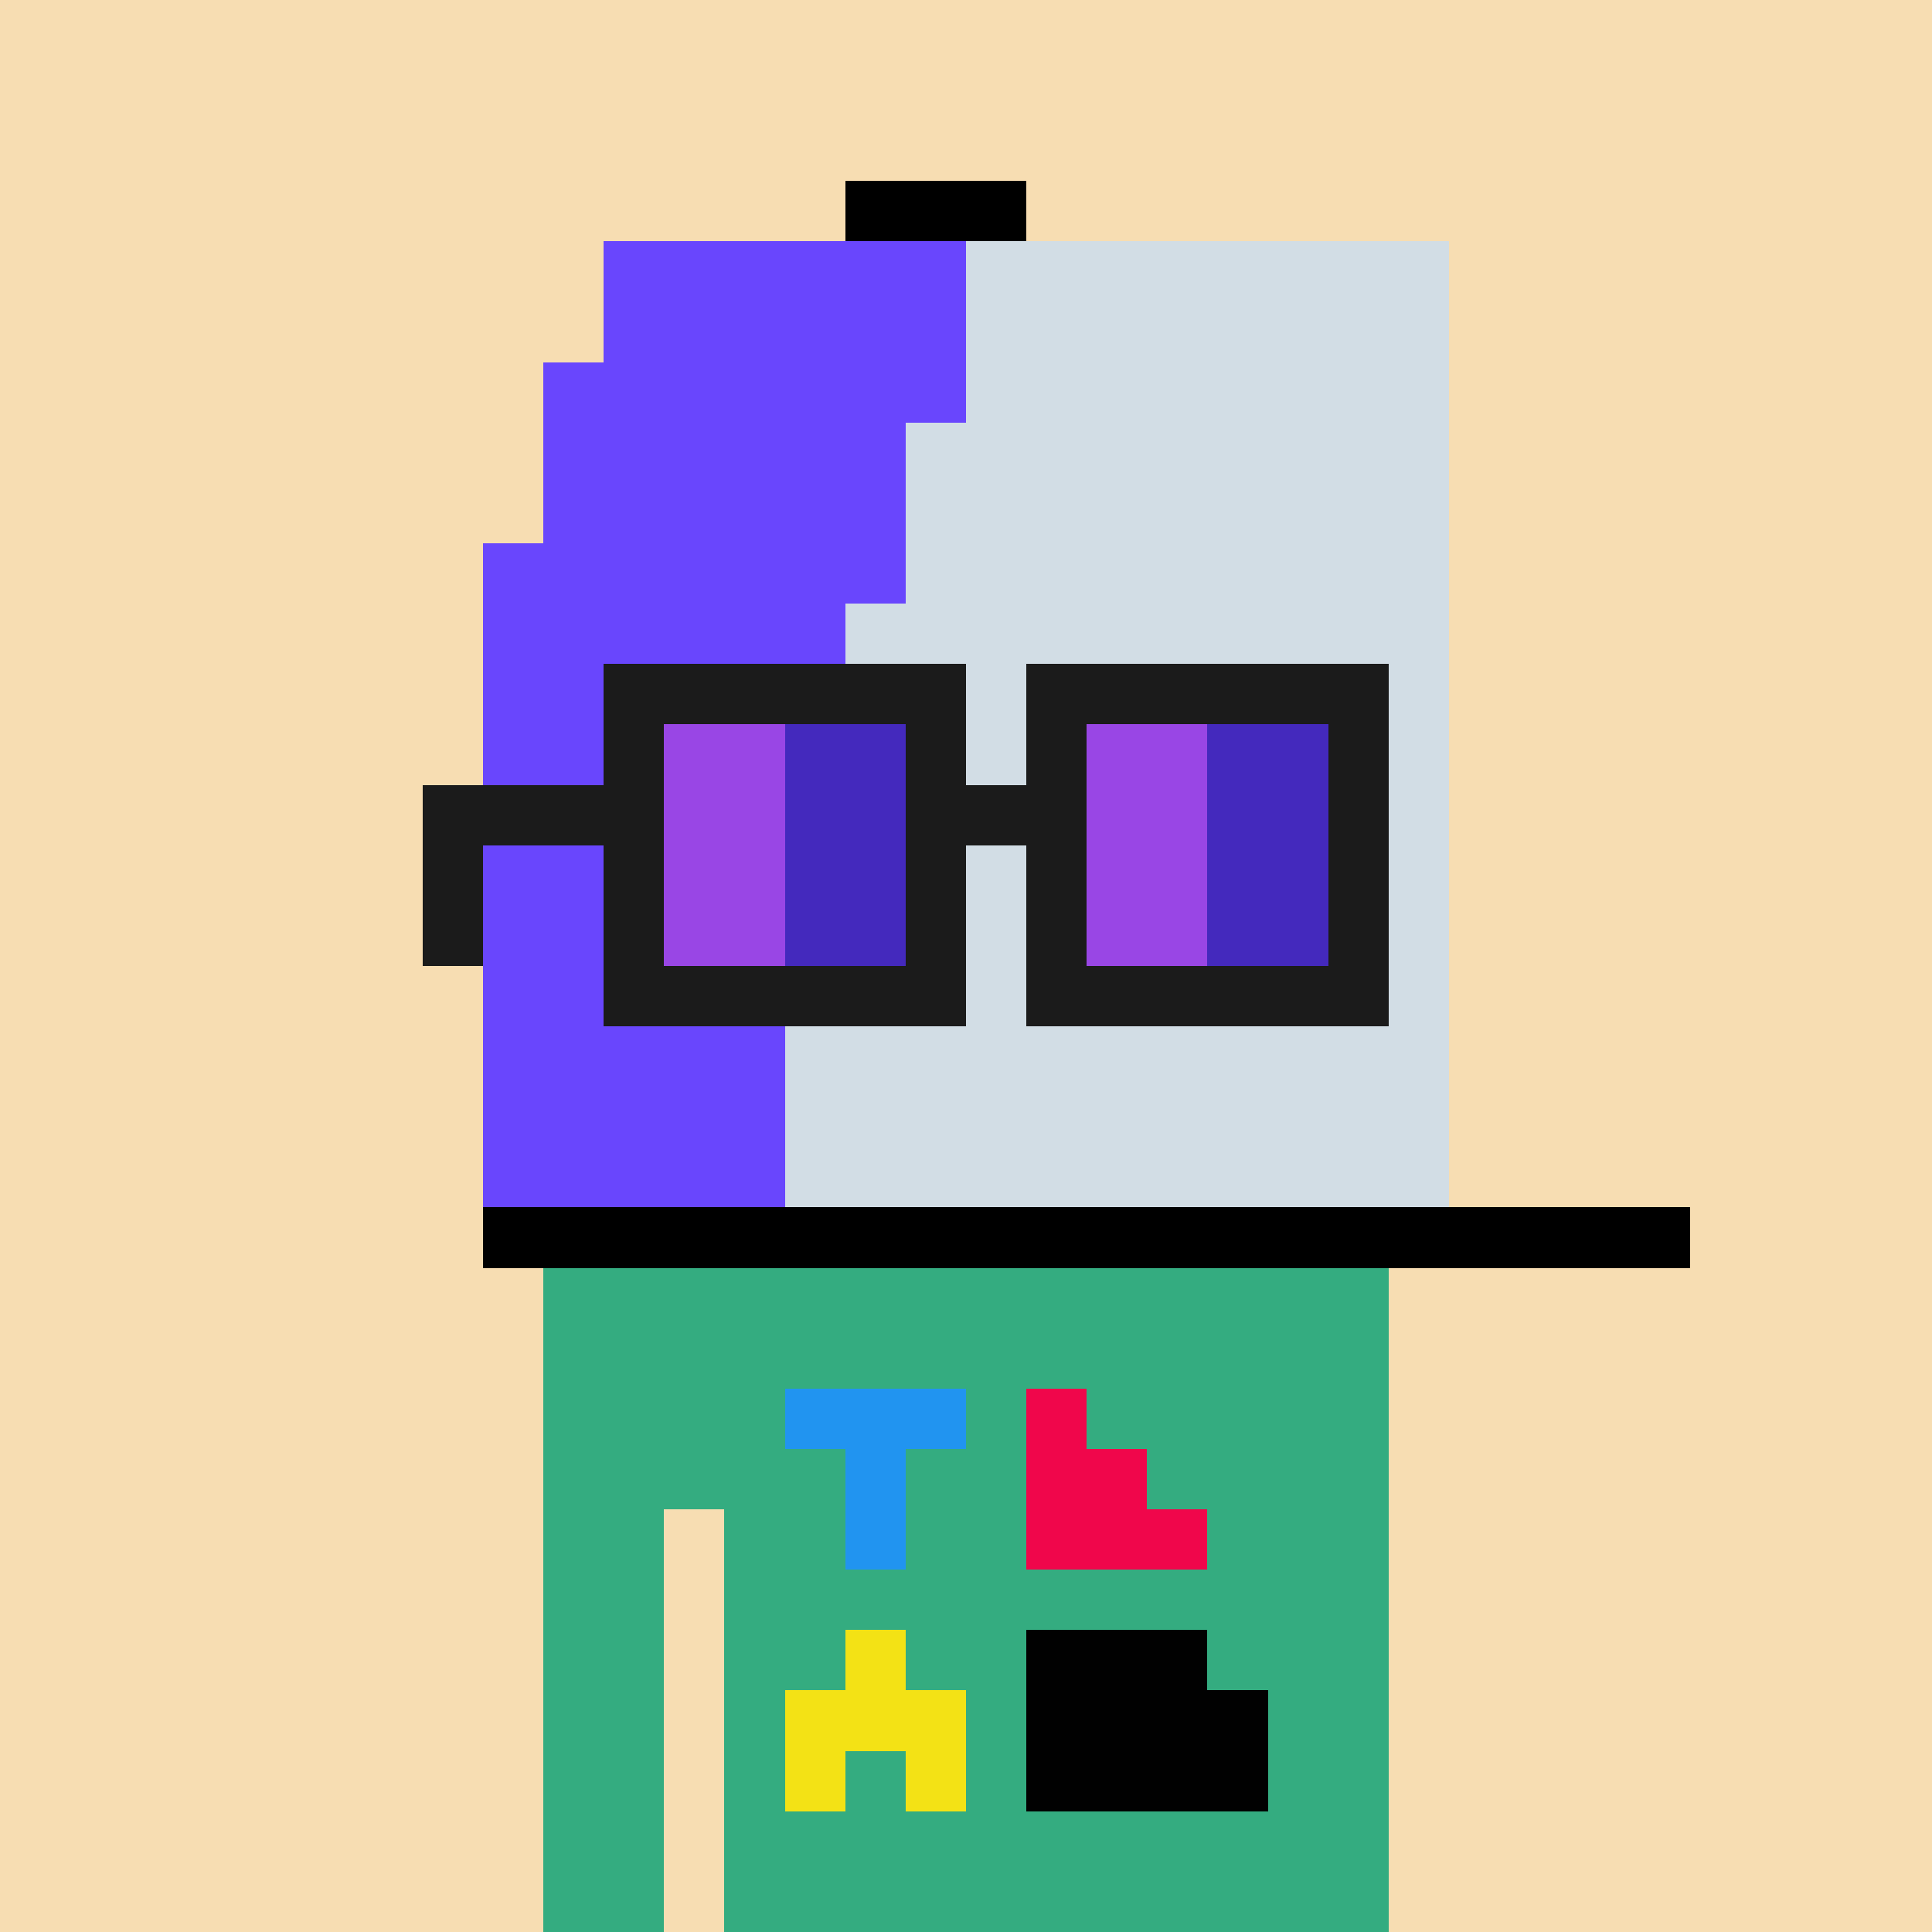 <svg width="320" height="320" viewBox="0 0 320 320" xmlns="http://www.w3.org/2000/svg" shape-rendering="crispEdges"><rect width="100%" height="100%" fill="#f7ddb2" /><rect width="140" height="10" x="90" y="210" fill="#34ac80" /><rect width="140" height="10" x="90" y="220" fill="#34ac80" /><rect width="140" height="10" x="90" y="230" fill="#34ac80" /><rect width="140" height="10" x="90" y="240" fill="#34ac80" /><rect width="20" height="10" x="90" y="250" fill="#34ac80" /><rect width="110" height="10" x="120" y="250" fill="#34ac80" /><rect width="20" height="10" x="90" y="260" fill="#34ac80" /><rect width="110" height="10" x="120" y="260" fill="#34ac80" /><rect width="20" height="10" x="90" y="270" fill="#34ac80" /><rect width="110" height="10" x="120" y="270" fill="#34ac80" /><rect width="20" height="10" x="90" y="280" fill="#34ac80" /><rect width="110" height="10" x="120" y="280" fill="#34ac80" /><rect width="20" height="10" x="90" y="290" fill="#34ac80" /><rect width="110" height="10" x="120" y="290" fill="#34ac80" /><rect width="20" height="10" x="90" y="300" fill="#34ac80" /><rect width="110" height="10" x="120" y="300" fill="#34ac80" /><rect width="20" height="10" x="90" y="310" fill="#34ac80" /><rect width="110" height="10" x="120" y="310" fill="#34ac80" /><rect width="30" height="10" x="130" y="230" fill="#2194f0" /><rect width="10" height="10" x="170" y="230" fill="#f0064b" /><rect width="10" height="10" x="140" y="240" fill="#2194f0" /><rect width="20" height="10" x="170" y="240" fill="#f0064b" /><rect width="10" height="10" x="140" y="250" fill="#2194f0" /><rect width="30" height="10" x="170" y="250" fill="#f0064b" /><rect width="10" height="10" x="140" y="270" fill="#f3e215" /><rect width="30" height="10" x="170" y="270" fill="#010101" /><rect width="30" height="10" x="130" y="280" fill="#f3e215" /><rect width="40" height="10" x="170" y="280" fill="#010101" /><rect width="10" height="10" x="130" y="290" fill="#f3e215" /><rect width="10" height="10" x="150" y="290" fill="#f3e215" /><rect width="40" height="10" x="170" y="290" fill="#010101" /><rect width="30" height="10" x="140" y="30" fill="#000000" /><rect width="60" height="10" x="100" y="40" fill="#6946fd" /><rect width="80" height="10" x="160" y="40" fill="#d2dde5" /><rect width="60" height="10" x="100" y="50" fill="#6946fd" /><rect width="80" height="10" x="160" y="50" fill="#d2dde5" /><rect width="70" height="10" x="90" y="60" fill="#6946fd" /><rect width="80" height="10" x="160" y="60" fill="#d2dde5" /><rect width="60" height="10" x="90" y="70" fill="#6946fd" /><rect width="90" height="10" x="150" y="70" fill="#d2dde5" /><rect width="60" height="10" x="90" y="80" fill="#6946fd" /><rect width="90" height="10" x="150" y="80" fill="#d2dde5" /><rect width="70" height="10" x="80" y="90" fill="#6946fd" /><rect width="90" height="10" x="150" y="90" fill="#d2dde5" /><rect width="60" height="10" x="80" y="100" fill="#6946fd" /><rect width="100" height="10" x="140" y="100" fill="#d2dde5" /><rect width="60" height="10" x="80" y="110" fill="#6946fd" /><rect width="100" height="10" x="140" y="110" fill="#d2dde5" /><rect width="60" height="10" x="80" y="120" fill="#6946fd" /><rect width="100" height="10" x="140" y="120" fill="#d2dde5" /><rect width="60" height="10" x="80" y="130" fill="#6946fd" /><rect width="100" height="10" x="140" y="130" fill="#d2dde5" /><rect width="50" height="10" x="80" y="140" fill="#6946fd" /><rect width="110" height="10" x="130" y="140" fill="#d2dde5" /><rect width="50" height="10" x="80" y="150" fill="#6946fd" /><rect width="110" height="10" x="130" y="150" fill="#d2dde5" /><rect width="50" height="10" x="80" y="160" fill="#6946fd" /><rect width="110" height="10" x="130" y="160" fill="#d2dde5" /><rect width="50" height="10" x="80" y="170" fill="#6946fd" /><rect width="110" height="10" x="130" y="170" fill="#d2dde5" /><rect width="50" height="10" x="80" y="180" fill="#6946fd" /><rect width="110" height="10" x="130" y="180" fill="#d2dde5" /><rect width="50" height="10" x="80" y="190" fill="#6946fd" /><rect width="110" height="10" x="130" y="190" fill="#d2dde5" /><rect width="200" height="10" x="80" y="200" fill="#000000" /><rect width="60" height="10" x="100" y="110" fill="#1b1b1b" /><rect width="60" height="10" x="170" y="110" fill="#1b1b1b" /><rect width="10" height="10" x="100" y="120" fill="#1b1b1b" /><rect width="20" height="10" x="110" y="120" fill="#9946e5" /><rect width="20" height="10" x="130" y="120" fill="#4429bd" /><rect width="10" height="10" x="150" y="120" fill="#1b1b1b" /><rect width="10" height="10" x="170" y="120" fill="#1b1b1b" /><rect width="20" height="10" x="180" y="120" fill="#9946e5" /><rect width="20" height="10" x="200" y="120" fill="#4429bd" /><rect width="10" height="10" x="220" y="120" fill="#1b1b1b" /><rect width="40" height="10" x="70" y="130" fill="#1b1b1b" /><rect width="20" height="10" x="110" y="130" fill="#9946e5" /><rect width="20" height="10" x="130" y="130" fill="#4429bd" /><rect width="30" height="10" x="150" y="130" fill="#1b1b1b" /><rect width="20" height="10" x="180" y="130" fill="#9946e5" /><rect width="20" height="10" x="200" y="130" fill="#4429bd" /><rect width="10" height="10" x="220" y="130" fill="#1b1b1b" /><rect width="10" height="10" x="70" y="140" fill="#1b1b1b" /><rect width="10" height="10" x="100" y="140" fill="#1b1b1b" /><rect width="20" height="10" x="110" y="140" fill="#9946e5" /><rect width="20" height="10" x="130" y="140" fill="#4429bd" /><rect width="10" height="10" x="150" y="140" fill="#1b1b1b" /><rect width="10" height="10" x="170" y="140" fill="#1b1b1b" /><rect width="20" height="10" x="180" y="140" fill="#9946e5" /><rect width="20" height="10" x="200" y="140" fill="#4429bd" /><rect width="10" height="10" x="220" y="140" fill="#1b1b1b" /><rect width="10" height="10" x="70" y="150" fill="#1b1b1b" /><rect width="10" height="10" x="100" y="150" fill="#1b1b1b" /><rect width="20" height="10" x="110" y="150" fill="#9946e5" /><rect width="20" height="10" x="130" y="150" fill="#4429bd" /><rect width="10" height="10" x="150" y="150" fill="#1b1b1b" /><rect width="10" height="10" x="170" y="150" fill="#1b1b1b" /><rect width="20" height="10" x="180" y="150" fill="#9946e5" /><rect width="20" height="10" x="200" y="150" fill="#4429bd" /><rect width="10" height="10" x="220" y="150" fill="#1b1b1b" /><rect width="60" height="10" x="100" y="160" fill="#1b1b1b" /><rect width="60" height="10" x="170" y="160" fill="#1b1b1b" /></svg>